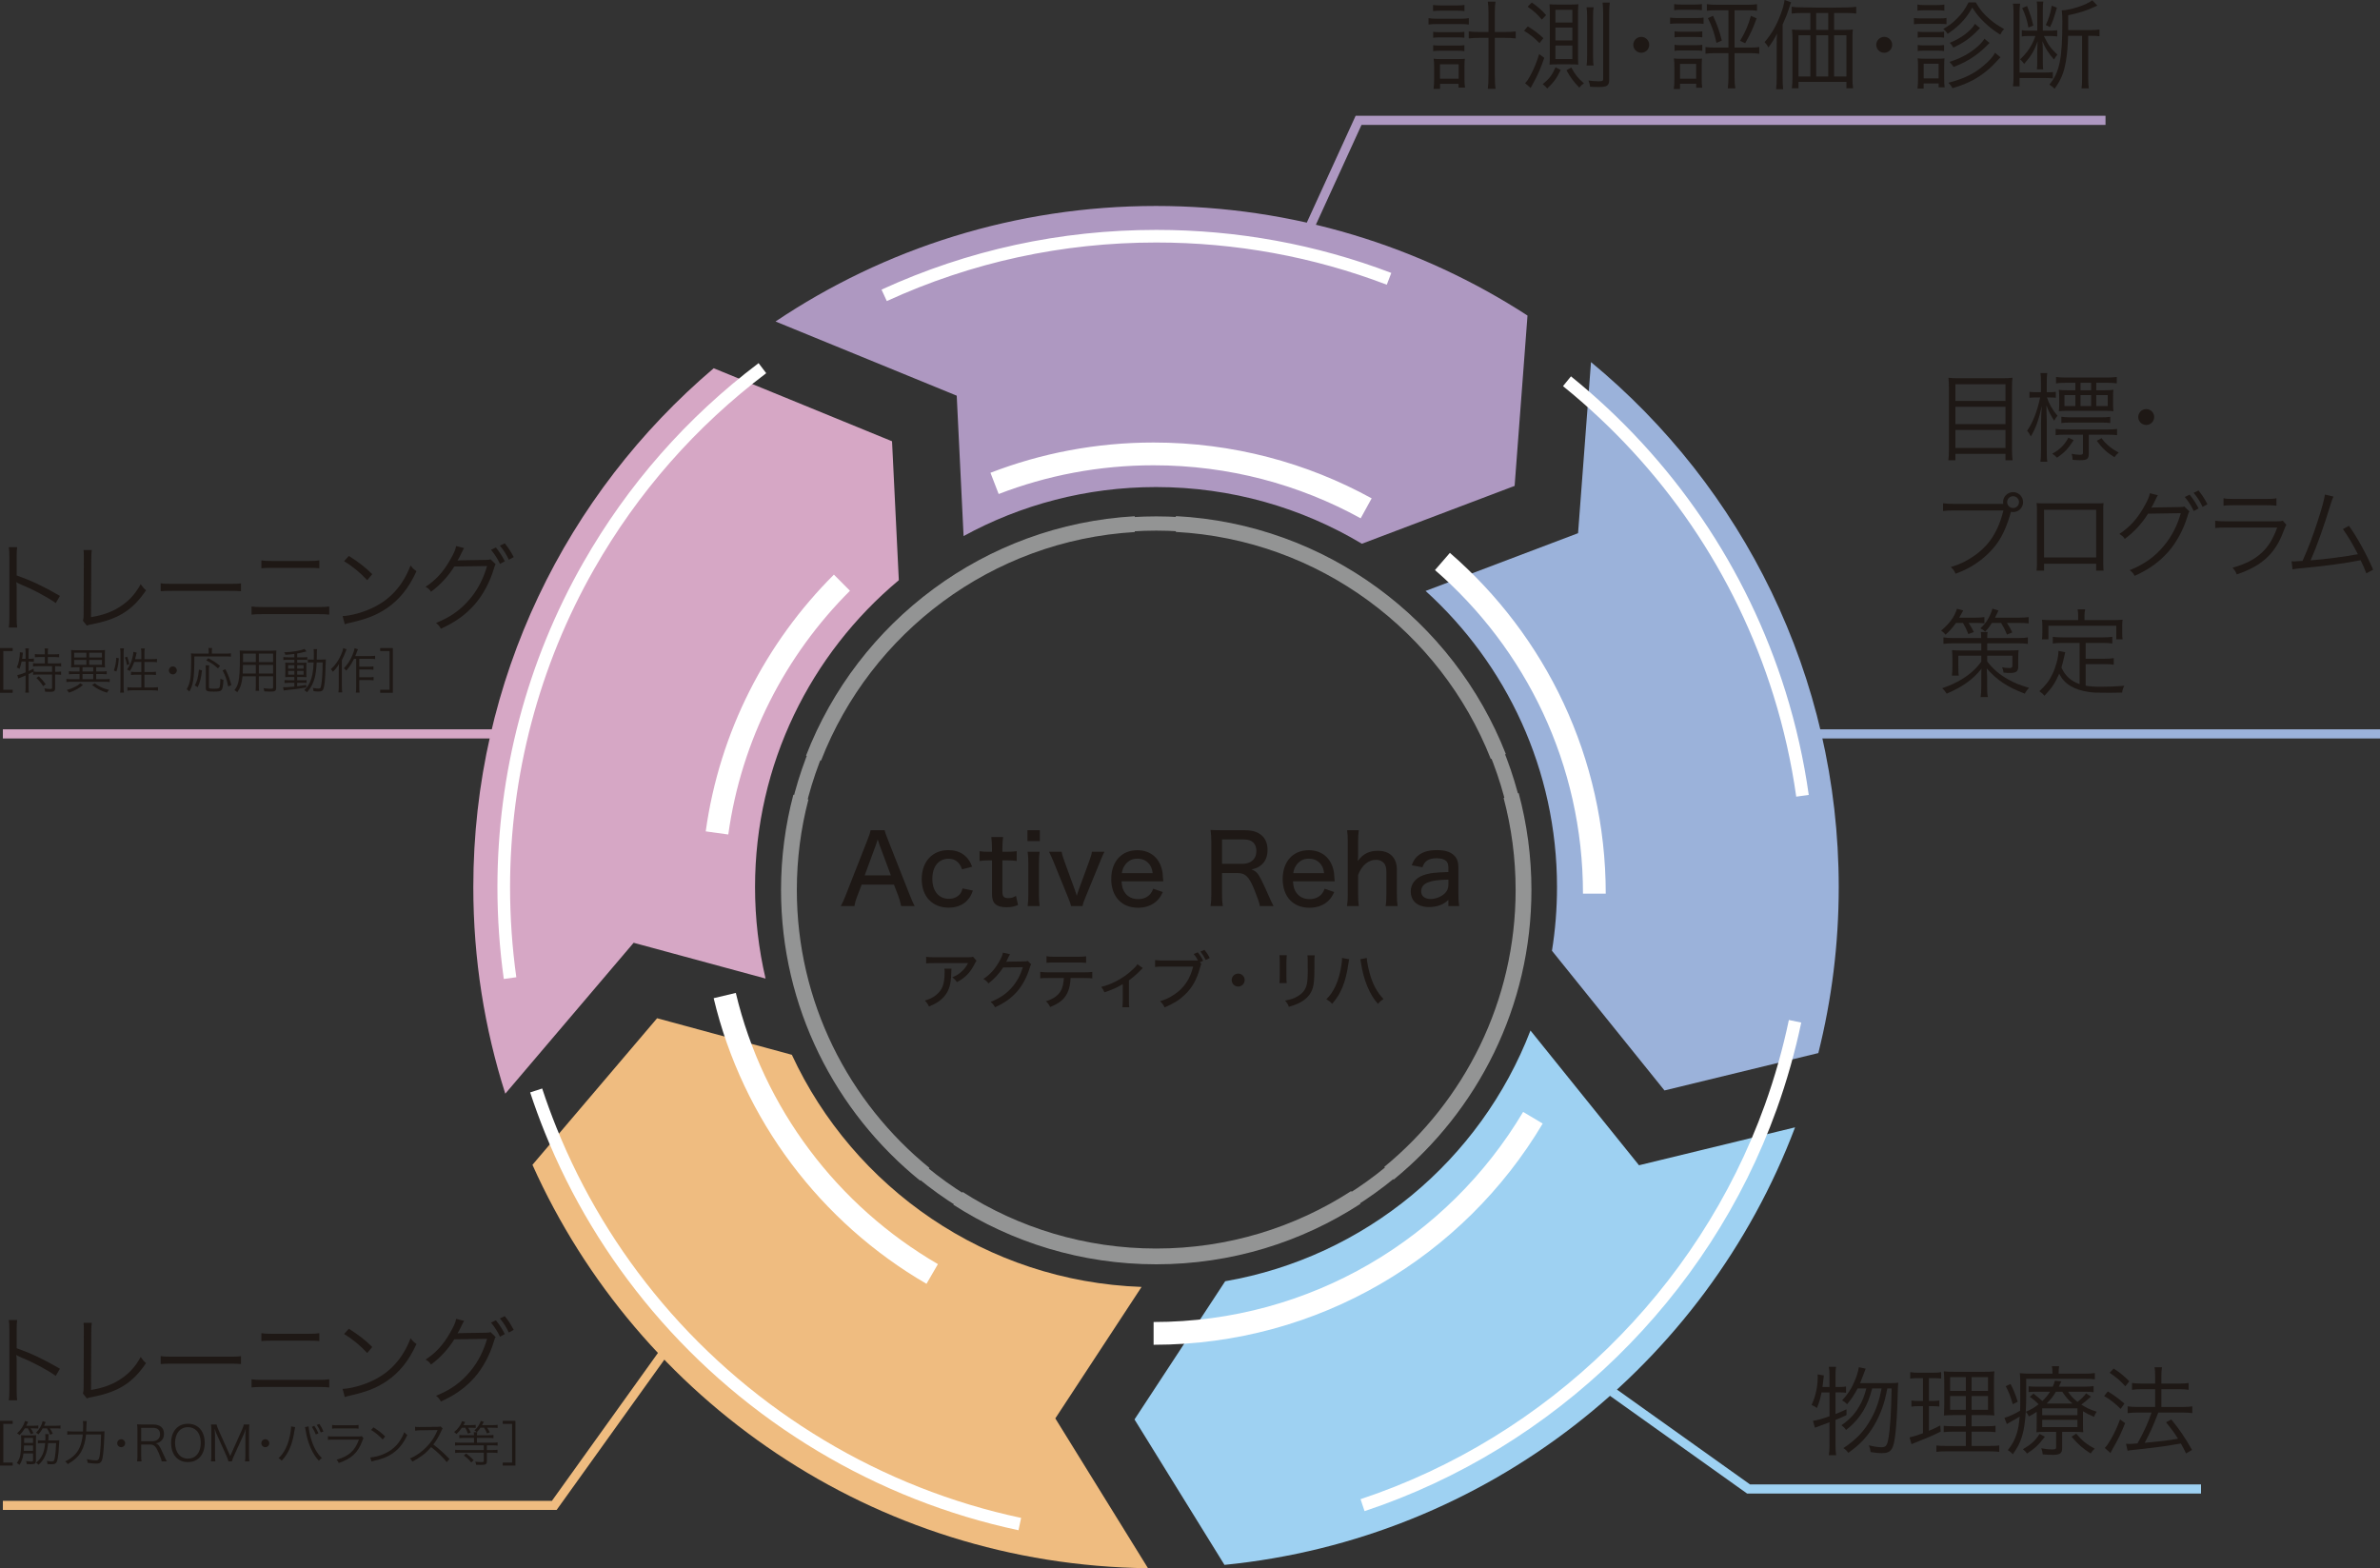 <?xml version="1.0" encoding="UTF-8"?><svg id="_レイヤー_2" xmlns="http://www.w3.org/2000/svg" viewBox="0 0 343 226"><rect x="0" y="0" width="343" height="226" fill="#333333" stroke="none"/><defs><style>.cls-1{fill:#d6a7c5;}.cls-2{fill:#1e1815;}.cls-3{stroke:#fff;stroke-width:3.282px;}.cls-3,.cls-4,.cls-5,.cls-6,.cls-7,.cls-8,.cls-9{fill:none;stroke-miterlimit:10;}.cls-4{stroke:#ae98c1;}.cls-4,.cls-5,.cls-6,.cls-7,.cls-8{stroke-width:1.316px;}.cls-5{stroke:#9ed1f2;}.cls-6{stroke:#efbc80;}.cls-10{fill:#939494;}.cls-11{fill:#fff;}.cls-12{fill:#ae98c1;}.cls-13{fill:#9bb2da;}.cls-14{fill:#efbc80;}.cls-7{stroke:#d6a7c5;}.cls-8{stroke:#9bb2da;}.cls-15{fill:#9ed1f2;}.cls-9{stroke:#939494;stroke-width:2.051px;}</style></defs><g id="_メイン"><path class="cls-2" d="M129.873,130.579c-.098-.475-.252-1.048-.406-1.454l-.631-1.636h-4.652l-.631,1.636c-.238.601-.322.923-.42,1.454h-1.962c.238-.419.448-.881.743-1.636l3.111-7.927c.266-.685.379-1.021.448-1.37h2.018c.07.308.14.517.477,1.37l3.125,7.927c.35.867.532,1.286.729,1.636h-1.948ZM126.776,121.813q-.056-.14-.28-.839-.238.727-.28.839l-1.598,4.334h3.77l-1.612-4.334Z"/><path class="cls-2" d="M138.653,125.28c-.364-1.035-.995-1.524-1.948-1.524-1.429,0-2.34,1.118-2.34,2.894,0,1.762.925,2.88,2.382,2.88.729,0,1.359-.308,1.696-.811.112-.182.182-.336.28-.685l1.485.308c-.211.574-.337.839-.589,1.147-.645.867-1.654,1.314-2.887,1.314-2.368,0-3.896-1.608-3.896-4.11,0-2.516,1.528-4.18,3.84-4.18,1.681,0,2.859.825,3.433,2.39l-1.458.378Z"/><path class="cls-2" d="M144.562,120.624c-.07.475-.098,1.035-.098,1.65v.475h.631c.659,0,.953-.014,1.43-.084v1.412c-.448-.07-.771-.084-1.401-.084h-.659v4.516c0,.699.211.923.869.923.379,0,.673-.084,1.093-.322l.294,1.314c-.589.238-1.051.322-1.696.322-.715,0-1.247-.154-1.57-.447-.35-.308-.49-.755-.49-1.496v-4.809h-.547c-.49,0-.799.028-1.247.084v-1.412c.392.07.687.084,1.261.084h.532v-.475c0-.573-.042-1.16-.098-1.65h1.696Z"/><path class="cls-2" d="M149.856,119.646v1.566h-1.78v-1.566h1.78ZM149.828,122.749c-.07.503-.098.937-.098,1.734v4.362c0,.727.028,1.147.098,1.734h-1.723c.07-.643.098-1.062.098-1.719v-4.39c0-.727-.028-1.188-.098-1.72h1.723Z"/><path class="cls-2" d="M152.993,122.749c.056.322.196.797.392,1.329l1.485,4.068c.084.21.224.657.308.937.098-.308.21-.643.308-.923l1.5-4.083c.238-.657.322-.937.378-1.329h1.808c-.196.378-.322.657-.659,1.496l-2.074,5.061c-.295.727-.35.881-.435,1.272h-1.639c-.084-.349-.168-.573-.448-1.272l-2.06-5.061c-.182-.447-.379-.881-.673-1.496h1.808Z"/><path class="cls-2" d="M161.635,127.014c.056.839.196,1.272.547,1.72.421.545,1.051.839,1.836.839.729,0,1.317-.238,1.752-.727.182-.224.28-.377.421-.769l1.387.476c-.267.587-.463.881-.813,1.23-.701.685-1.64,1.035-2.761,1.035-2.354,0-3.854-1.608-3.854-4.138,0-2.517,1.485-4.153,3.755-4.153,1.976,0,3.35,1.231,3.644,3.272q.028.182.098,1.216h-6.012ZM166.119,125.825c-.084-.685-.28-1.118-.673-1.496-.392-.391-.897-.587-1.555-.587-.799,0-1.443.378-1.864,1.077-.196.322-.266.545-.35,1.007h4.442Z"/><path class="cls-2" d="M181.568,130.579c-.056-.433-.253-.992-.771-2.307-.771-1.901-1.289-2.446-2.382-2.446h-2.298v3.02c0,.783.028,1.216.112,1.734h-1.766c.084-.559.112-.937.112-1.719v-7.536c0-.671-.028-1.104-.112-1.719.519.028.939.042,1.682.042h3.251c1.121,0,1.92.251,2.508.811.505.475.771,1.16.771,2.013,0,.881-.252,1.566-.771,2.069-.406.392-.757.559-1.541.769.616.182.953.545,1.443,1.538.295.587.631,1.314,1.093,2.377.154.364.463,1.006.645,1.356h-1.976ZM179.144,124.483c.715,0,1.359-.322,1.668-.839.168-.279.252-.601.252-1.034,0-.49-.14-.895-.421-1.175-.322-.322-.757-.462-1.429-.462h-3.097v3.509h3.027Z"/><path class="cls-2" d="M186.341,127.014c.056.839.196,1.272.547,1.72.421.545,1.051.839,1.836.839.729,0,1.317-.238,1.752-.727.182-.224.28-.377.421-.769l1.387.476c-.267.587-.463.881-.813,1.23-.701.685-1.64,1.035-2.761,1.035-2.354,0-3.854-1.608-3.854-4.138,0-2.517,1.485-4.153,3.755-4.153,1.976,0,3.35,1.231,3.644,3.272q.028.182.098,1.216h-6.012ZM190.826,125.825c-.084-.685-.28-1.118-.673-1.496-.392-.391-.897-.587-1.555-.587-.799,0-1.443.378-1.864,1.077-.196.322-.266.545-.35,1.007h4.442Z"/><path class="cls-2" d="M194.127,130.579c.085-.573.112-.979.112-1.719v-7.48c0-.783-.028-1.188-.098-1.734h1.682c-.07.531-.098.951-.098,1.734v2.027q0,.21-.042.671c.743-1.021,1.639-1.468,2.901-1.468,1.724,0,2.733,1.006,2.733,2.726v3.523c0,.713.028,1.216.098,1.719h-1.724c.084-.489.112-.992.112-1.719v-3.188c0-.601-.112-1.035-.364-1.3-.252-.293-.658-.462-1.135-.462-1.093,0-2.032.783-2.578,2.181v2.768c0,.643.028,1.146.098,1.719h-1.696Z"/><path class="cls-2" d="M208.738,129.698c-.505.42-.743.573-1.177.741-.49.181-1.037.279-1.597.279-1.654,0-2.649-.853-2.649-2.265,0-1.035.658-1.902,1.766-2.307.883-.321,1.71-.419,3.657-.475v-.601c0-.503-.112-.825-.35-1.021-.294-.237-.743-.363-1.331-.363-1.149,0-1.752.377-2.06,1.3l-1.542-.293c.28-.727.518-1.091.981-1.44.645-.503,1.5-.741,2.634-.741,1.163,0,1.948.237,2.495.769.434.419.616.937.616,1.803v3.831c0,.685.028,1.062.112,1.663h-1.555v-.881ZM208.738,126.762c-1.499.042-2.256.14-2.886.377-.701.266-1.037.699-1.037,1.314,0,.685.518,1.104,1.373,1.104.715,0,1.528-.322,2.046-.825.337-.336.505-.713.505-1.189v-.783Z"/><path class="cls-2" d="M137.126,139.596q-.027.162-.036.683c-.036,1.527-.288,2.399-.901,3.181-.54.692-1.198,1.141-2.306,1.59-.198-.404-.297-.539-.594-.853.73-.225,1.153-.431,1.603-.791.928-.746,1.243-1.572,1.243-3.307,0-.251,0-.324-.036-.503h1.027ZM140.737,138.455c-.099.126-.126.18-.234.386-.631,1.276-1.405,2.084-2.594,2.696-.216-.314-.324-.431-.667-.692.622-.26.955-.467,1.36-.845.397-.359.676-.736.91-1.204h-4.873c-.576,0-.82.009-1.162.045v-.952c.324.045.603.063,1.17.063h4.755c.558,0,.622-.009.829-.072l.504.575Z"/><path class="cls-2" d="M145.562,137.512q-.072.099-.189.342c-.189.413-.252.557-.369.755.072-.009.198-.018.387-.027l2.143-.027c.333,0,.414-.018.576-.072l.505.485c-.09.117-.117.18-.207.494-.405,1.339-1.054,2.543-1.828,3.432-.828.944-1.828,1.662-3.18,2.264-.207-.368-.306-.494-.63-.772,1.369-.557,2.27-1.177,3.116-2.148.667-.764,1.189-1.743,1.531-2.857l-2.846.045c-.603.925-1.288,1.662-2.117,2.3-.234-.314-.342-.413-.729-.647 1-.674,1.657-1.402,2.306-2.552.306-.548.459-.917.505-1.24l1.026.225Z"/><path class="cls-2" d="M154.296,140.944c-.009.342-.063.737-.135,1.123-.189.935-.586,1.636-1.225,2.175-.405.332-.855.584-1.594.881-.18-.378-.279-.512-.603-.827,1.117-.35,1.819-.863,2.197-1.608.216-.413.36-1.087.387-1.743h-2.233c-.622,0-.847.009-1.171.045v-.935c.36.054.639.072,1.189.072h5.115c.558,0,.883-.018,1.198-.063v.926c-.288-.027-.694-.045-1.189-.045h-1.936ZM150.82,137.808c.315.054.585.072,1.188.072h3.324c.621,0,.883-.018,1.198-.072v.952c-.252-.036-.757-.054-1.189-.054h-3.351c-.531,0-.9.018-1.17.045v-.944Z"/><path class="cls-2" d="M164.696,139.506q-.117.09-.297.288c-.477.512-1.135,1.087-1.702,1.492v2.938c0,.458.009.71.054.934h-.999c.045-.288.054-.467.054-.934v-2.399c-.82.494-1.585.836-2.639,1.177-.153-.351-.225-.467-.459-.782.837-.215,1.396-.422,2.143-.809.991-.521,1.783-1.087,2.54-1.833.288-.279.397-.405.531-.62l.775.548Z"/><path class="cls-2" d="M173.133,138.904q-.063.108-.19.566c-.459,1.698-1.153,2.929-2.242,3.935-.811.764-1.603,1.249-2.864,1.77-.198-.404-.306-.548-.648-.889.802-.243,1.324-.485,1.999-.934,1.432-.935,2.324-2.247,2.765-4.053h-4.287c-.603,0-.856.009-1.198.054v-.998c.36.054.613.063,1.216.063h4.971c-.162-.332-.36-.62-.621-.934l.586-.243c.351.423.54.728.774,1.222l-.468.215.207.225ZM173.574,136.892c.333.395.55.719.775,1.177l-.586.27c-.234-.476-.459-.827-.756-1.204l.567-.243Z"/><path class="cls-2" d="M179.38,141.241c0,.512-.423.934-.936.934s-.937-.422-.937-.934.424-.935.937-.935c.522,0,.936.413.936.935Z"/><path class="cls-2" d="M185.44,137.655q-.027.216-.045.962v1.968c0,.503.009.809.045,1.087h-1.054c.036-.36.045-.566.045-1.087v-1.968c0-.467-.009-.692-.045-.962h1.054ZM189.475,137.673c-.036.288-.045.413-.045.988v.97c0,1.42-.072,2.193-.234,2.741-.252.863-.838,1.545-1.747,2.058-.45.251-.891.423-1.702.665-.144-.377-.225-.512-.541-.898.901-.18,1.324-.324,1.792-.611.784-.458,1.198-1.016,1.351-1.806.081-.413.126-1.015.126-1.869l-.009-.332v-.907c0-.674-.009-.755-.045-.998h1.054Z"/><path class="cls-2" d="M194.443,138.24c-.036.116-.036.135-.072.341,0,.009-.009.063-.018.135-.009.027-.018.099-.027.189-.396,2.669-1.062,4.304-2.333,5.751-.36-.35-.477-.44-.847-.647.54-.53.918-1.069,1.297-1.86.405-.836.729-1.986.883-3.1.054-.386.081-.656.081-.863v-.135l1.036.189ZM196.974,138.051c.027.503.18,1.312.396,2.112.432,1.626,1.054,2.794,2.017,3.81-.378.243-.504.35-.81.692-.621-.71-1.09-1.491-1.522-2.516-.405-.952-.721-2.13-.891-3.28-.054-.332-.081-.485-.117-.629l.928-.189Z"/><path class="cls-2" d="M1.267,90.434c.056-.377.085-.713.085-1.468v-8.682c0-.741-.028-1.077-.085-1.426h1.206c-.056.364-.07.657-.07,1.454v2.614c2.158.769,3.784,1.538,6.236,2.95l-.602,1.035c-1.317-.923-3.251-1.957-5.227-2.768-.21-.084-.308-.14-.434-.238l-.028.014c.043.28.056.475.056.825v4.208c0,.783.014,1.091.07,1.482h-1.206Z"/><path class="cls-2" d="M13.229,79.264c-.042.293-.07.657-.07,1.244l-.042,8.431c1.612-.266,2.886-.699,4.008-1.398,1.401-.867,2.34-1.873,3.153-3.355.35.489.434.601.771.881-1.92,2.852-3.98,4.153-7.722,4.879-.547.112-.616.126-.813.21l-.56-.699c.07-.237.098-.391.098-.909l.028-8.011v-.518c0-.28-.014-.447-.042-.755h1.191Z"/><path class="cls-2" d="M23.157,84.059c.406.07.785.084,1.738.084h8.142c1.037,0,1.261-.014,1.696-.07v1.133c-.448-.042-.771-.056-1.71-.056h-8.128c-1.023,0-1.317.014-1.738.056v-1.146Z"/><path class="cls-2" d="M36.254,87.4c.504.07.799.084,1.626.084h7.945c.827,0,1.121-.014,1.626-.084v1.175c-.463-.056-.869-.07-1.612-.07h-7.974c-.743,0-1.135.014-1.612.07v-1.175ZM37.669,80.76c.463.07.771.084,1.5.084h5.353c.729,0,1.037-.014,1.5-.084v1.132c-.421-.042-.799-.056-1.485-.056h-5.381c-.687,0-1.065.014-1.485.056v-1.132Z"/><path class="cls-2" d="M49.377,88.785c1.093-.042,2.775-.475,4.078-1.077,2.705-1.202,4.582-3.257,5.718-6.221.322.434.462.559.854.825-1.121,2.433-2.424,4.068-4.274,5.34-1.443.979-2.887,1.552-5.227,2.083-.378.084-.49.112-.841.224l-.308-1.175ZM50.274,80.117c1.499.951,2.368,1.636,3.377,2.628l-.729.867c-1.009-1.091-2.116-1.999-3.335-2.74l.687-.755Z"/><path class="cls-2" d="M66.887,78.984q-.126.182-.308.573c-.364.755-.49.993-.645,1.231.14-.028.253-.042.505-.042l3.531-.056c.49-.014.532-.014.715-.098l.757.727c-.126.168-.126.182-.28.685-.561,1.873-1.57,3.761-2.747,5.103-1.289,1.468-2.831,2.586-4.877,3.495-.224-.405-.337-.532-.701-.825,2.116-.853,3.602-1.915,4.947-3.537,1.079-1.286,1.92-2.922,2.41-4.67l-4.722.07c-.855,1.384-1.976,2.614-3.35,3.635-.238-.35-.378-.462-.785-.713,1.485-.979,2.55-2.139,3.517-3.845.532-.909.813-1.552.883-2.027l1.149.293ZM71.469,78.9c.574.727.841,1.146,1.289,1.985l-.7.377c-.351-.741-.701-1.3-1.29-2.027l.701-.336ZM72.744,78.299c.575.727.841,1.132,1.29,1.985l-.701.378c-.35-.741-.7-1.314-1.289-2.027l.7-.335Z"/><path class="cls-2" d="M0,93.392h1.829v.433H.477v5.579h1.352v.433H0v-6.445Z"/><path class="cls-2" d="M3.114,95.335c-.077.413-.147.643-.308,1.056-.168-.105-.238-.14-.385-.195.175-.392.259-.678.343-1.133.063-.314.098-.65.098-.881,0-.056,0-.105-.007-.189l.448.07c-.014.084-.014.105-.028.224-.014.174-.042.37-.084.657h.498v-.923c0-.231-.014-.391-.049-.58h.526c-.035.182-.049.343-.049.58v.923h.154c.266,0,.442-.014.61-.042v.468c-.182-.021-.364-.035-.595-.035h-.168v1.377c.287-.133.406-.189.736-.364l.007.42-.028.014c.168.028.364.035.644.035h2.032v-.811h-2.032c-.315,0-.518.014-.715.042v-.476c.19.028.392.042.715.042h.988v-.929h-.771c-.259,0-.484.014-.666.035v-.461c.175.028.379.042.666.042h.771v-.287c0-.21-.014-.391-.042-.566h.511c-.028.182-.042.335-.042.566v.287h.967c.287,0,.49-.014.666-.042v.461c-.189-.021-.406-.035-.666-.035h-.967v.929h1.205c.315,0,.518-.014.715-.042v.476c-.189-.028-.421-.042-.694-.042h-.175v.811h.182c.308,0,.498-.014.68-.042v.476c-.203-.028-.406-.042-.68-.042h-.182v1.985c0,.391-.168.51-.728.51-.196,0-.448-.014-.715-.028-.014-.203-.042-.308-.105-.475.316.056.61.091.806.091.259,0,.308-.028.308-.189v-1.894h-2.06c-.28,0-.469.014-.679.042v-.434c-.28.154-.316.175-.652.336v1.929c0,.258.014.496.049.734h-.526c.035-.189.049-.441.049-.734v-1.734q-.07.028-.259.105c-.175.07-.329.133-.442.182q-.042.014-.175.07c-.07.028-.098.042-.169.077l-.154-.489c.287-.049.631-.161,1.198-.392v-1.566h-.575ZM5.588,97.467c.413.392.665.678,1.002,1.139l-.371.273c-.301-.468-.574-.797-.974-1.175l.343-.238Z"/><path class="cls-2" d="M10.874,96.153c-.238,0-.456.014-.631.035.021-.251.028-.385.028-.65v-1.216c0-.287-.007-.468-.028-.65.189.028.378.035.652.035h3.58c.28,0,.469-.007.659-.035-.021.174-.028.349-.028.65v1.216c0,.287.007.455.028.65-.182-.021-.4-.035-.631-.035h-.638v.615h.834c.287,0,.49-.014.68-.042v.447c-.203-.021-.421-.035-.68-.035h-.834v.741h1.227c.329,0,.525-.014.715-.042v.454c-.203-.028-.406-.042-.715-.042h-4.807c-.301,0-.526.014-.715.042v-.454c.196.028.385.042.715.042h1.177v-.741h-.848c-.259,0-.477.014-.68.035v-.447c.19.028.4.042.68.042h.848v-.615h-.588ZM11.96,98.705c-.337.287-.498.405-.834.594-.379.217-.637.329-1.184.524-.119-.182-.161-.231-.322-.385.547-.154.792-.251,1.226-.475.322-.161.448-.251.722-.489l.392.231ZM10.685,94.755h1.766v-.692h-1.766v.692ZM10.685,95.811h1.766v-.706h-1.766v.706ZM11.89,96.768h1.549v-.615h-1.549v.615ZM11.89,97.88h1.549v-.741h-1.549v.741ZM12.857,94.755h1.836v-.692h-1.836v.692ZM12.857,95.811h1.836v-.706h-1.836v.706ZM13.649,98.467c.308.245.448.329.764.49.463.231.729.321,1.303.468-.168.174-.203.224-.301.405-.96-.321-1.443-.566-2.151-1.111l.385-.252Z"/><path class="cls-2" d="M16.413,96.628c.217-.636.308-1.125.343-1.831l.371.063c-.056.755-.147,1.272-.35,1.915l-.364-.147ZM17.316,99.816c.035-.238.049-.524.049-.804v-4.872c0-.259-.014-.468-.049-.706h.547c-.035.231-.049.433-.049.706v4.9c0,.3.014.545.049.776h-.547ZM18.29,95.838c-.063-.447-.126-.685-.295-1.077l.322-.126c.126.287.238.664.322,1.07l-.35.133ZM19.341,95.391c-.196.559-.322.825-.631,1.307q-.14-.091-.392-.216c.421-.587.673-1.181.834-1.992.042-.224.056-.357.063-.545l.484.098c-.021.049-.028.07-.112.462-.035.174-.07.3-.119.489h.904v-.839c0-.251-.014-.482-.049-.706h.539c-.035.21-.049.447-.049.706v.839h1.086c.357,0,.56-.014.722-.042v.482c-.238-.028-.49-.042-.715-.042h-1.093v1.454h.953c.316,0,.519-.014.708-.042v.475c-.203-.028-.406-.042-.715-.042h-.946v1.838h1.191c.329,0,.553-.014.764-.042v.497c-.231-.035-.476-.049-.764-.049h-2.88c-.287,0-.532.014-.764.049v-.497c.203.028.442.042.764.042h1.247v-1.838h-.771c-.287,0-.526.014-.715.042v-.475c.182.028.385.042.679.042h.806v-1.454h-1.03Z"/><path class="cls-2" d="M25.483,96.614c0,.315-.259.574-.574.574-.316,0-.574-.259-.574-.574,0-.314.259-.573.574-.573.315,0,.574.259.574.573Z"/><path class="cls-2" d="M30.077,93.825c0-.161-.014-.293-.042-.44h.539c-.035.126-.042.237-.042.447v.363h1.99c.371,0,.574-.014.757-.042v.482c-.203-.028-.406-.035-.757-.035h-4.513c0,1.937-.042,2.726-.168,3.467-.105.629-.266,1.104-.547,1.587-.14-.147-.238-.224-.392-.322.526-.895.652-1.706.652-4.229,0-.482-.007-.727-.035-.944.217.028.427.035.708.035h1.85v-.37ZM28.073,98.782c.343-.615.498-1.216.596-2.286l.441.118c-.133,1.133-.259,1.622-.616,2.419l-.421-.251ZM30.154,95.888c-.028.154-.043.328-.043.636v2.503c0,.112.021.147.112.182.077.028.28.042.568.042.602,0,.778-.042.848-.189.064-.133.119-.65.119-1.084v-.174c.203.105.295.14.448.174-.049.874-.133,1.308-.287,1.475-.147.168-.42.217-1.1.217-.988,0-1.156-.07-1.156-.482v-2.67c0-.308-.014-.468-.042-.629h.533ZM31.408,96.321c-.568-.524-.932-.776-1.689-1.154l.295-.308c.728.378,1.044.587,1.702,1.104l-.308.357ZM32.887,98.928c-.203-1-.372-1.475-.806-2.314l.406-.174c.434.881.616,1.37.855,2.293l-.455.195Z"/><path class="cls-2" d="M37.304,98.788c0,.371.007.594.035.762h-.504c.028-.182.035-.391.035-.762v-1.321h-1.92c-.105,1.056-.287,1.629-.757,2.293-.154-.147-.224-.196-.406-.301.301-.391.455-.706.568-1.181.154-.643.217-1.664.217-3.39,0-.706,0-.839-.028-1.139.21.021.421.028.771.028h3.77c.35,0,.539-.007.743-.028-.021.189-.028.371-.028.685v4.691c0,.44-.161.545-.841.545-.224,0-.574-.014-.869-.035-.014-.161-.042-.28-.105-.454.406.049.75.077,1.002.077.308,0,.371-.035.371-.21v-1.58h-2.053v1.321ZM35.013,95.817c-.007.196-.007.364-.007.462-.007.433-.007.462-.028.783h1.892v-1.244h-1.857ZM36.87,94.196h-1.843v.832l-.007.392h1.849v-1.224ZM39.357,95.419v-1.224h-2.053v1.224h2.053ZM37.304,97.062h2.053v-1.244h-2.053v1.244Z"/><path class="cls-2" d="M42.423,94.238c-.505.07-.764.091-1.296.133-.028-.126-.056-.189-.175-.37,1.128-.021,2.445-.245,2.922-.482l.308.357q-.098.021-.35.084c-.266.077-.596.147-1.002.216v.553h.841c.308,0,.484-.007.616-.035v.419c-.126-.021-.224-.028-.56-.028h-.897v.433h.728c.274,0,.448-.007.617-.021-.021.133-.028.252-.028.616v.811c0,.349.007.517.028.664-.169-.014-.351-.021-.645-.021h-.7v.468h.707c.364,0,.484-.007.638-.028v.419c-.148-.021-.246-.028-.575-.028h-.77v.503c.448-.056.686-.091,1.303-.196v.37c-.981.168-1.681.259-2.872.378-.182.021-.238.028-.372.056l-.091-.482c.112.007.231.014.294.014.217,0,.617-.028,1.332-.098v-.545h-.778c-.217,0-.448.014-.637.035v-.434c.168.028.343.035.645.035h.771v-.468h-.666c-.294,0-.484.007-.652.021.014-.154.021-.308.021-.657v-.818c0-.35,0-.42-.021-.616.182.014.371.021.666.021h.652v-.433h-.953c-.295,0-.448.007-.631.035v-.433c.189.028.357.042.637.042h.946v-.489ZM41.526,95.853v.51h.897v-.51h-.897ZM41.526,96.684v.545h.897v-.545h-.897ZM42.829,96.363h.925v-.51h-.925v.51ZM42.829,97.23h.925v-.545h-.925v.545ZM46.339,95.056c.28,0,.434-.007.623-.028-.014.154-.021.294-.035.734-.049,2.111-.14,3.097-.33,3.551-.098.251-.287.343-.673.343-.189,0-.441-.021-.743-.056-.007-.154-.028-.308-.077-.468.358.07.561.098.757.098.259,0,.337-.049.385-.259.154-.601.253-1.936.253-3.509h-.862c-.049,1.014-.133,1.671-.287,2.244-.217.811-.511,1.356-1.1,2.055-.084-.098-.245-.217-.399-.301.399-.405.595-.671.813-1.132.322-.685.476-1.51.539-2.866h-.182c-.287,0-.455.007-.652.035v-.475c.182.028.322.035.624.035h.231c.007-.238.007-.441.007-.699,0-.496-.007-.615-.042-.804h.519c-.035.133-.042.28-.042.531-.007.496-.007.734-.014.972h.687Z"/><path class="cls-2" d="M49.951,93.566c-.084.189-.105.252-.161.392-.161.433-.252.636-.518,1.16v3.824c0,.314.014.608.049.839h-.546c.035-.272.049-.517.049-.853v-2.321c0-.301.007-.489.028-.902-.245.412-.462.692-.869,1.104q-.126-.203-.295-.37c.617-.559,1.107-1.252,1.479-2.097.161-.364.252-.664.294-.937l.49.16ZM51.023,94.944c-.329.664-.652,1.16-1.114,1.706q-.14-.189-.35-.335c.547-.58.925-1.16,1.24-1.916.168-.412.273-.755.294-.992l.49.16c-.056.126-.077.175-.14.357-.098.287-.133.378-.238.622h2.221c.28,0,.434-.007.637-.042v.475c-.175-.028-.343-.035-.637-.035h-1.647v1.133h1.422c.259,0,.42-.014.616-.042v.482c-.217-.028-.378-.042-.616-.042h-1.422v1.132h1.443c.252,0,.421-.014.616-.042v.482c-.189-.028-.371-.042-.616-.042h-1.443v1.069c0,.343.014.559.049.734h-.539c.028-.168.042-.363.042-.734v-4.131h-.308Z"/><path class="cls-2" d="M54.789,99.837v-.433h1.352v-5.579h-1.352v-.433h1.829v6.445h-1.829Z"/><path class="cls-2" d="M205.872,2.615c.379.056.715.084,1.219.084h3.377c.547,0,.897-.028,1.219-.084v.923c-.336-.056-.715-.07-1.219-.07h-3.391c-.463,0-.813.014-1.205.07v-.923ZM206.53.713c.337.056.631.07,1.135.07h2.284c.49,0,.771-.014,1.107-.07v.881c-.364-.042-.631-.056-1.107-.056h-2.284c-.476,0-.827.014-1.135.056v-.881ZM206.544,4.586c.294.042.518.056,1.009.056h2.495c.476,0,.687-.014.995-.056v.853c-.364-.042-.547-.056-.995-.056h-2.495c-.462,0-.686.014-1.009.056v-.853ZM206.544,6.515c.28.042.505.056,1.009.056h2.495c.476,0,.687-.014.995-.056v.852c-.337-.042-.519-.056-.995-.056h-2.495c-.476,0-.686.014-1.009.056v-.852ZM207.539,12.807h-.939c.056-.405.084-.811.084-1.342v-1.86c0-.461-.014-.783-.07-1.146.308.042.533.056.981.056h2.564c.406,0,.673-.014.953-.042-.042.322-.056.587-.056,1.118v1.846c0,.475.028.839.084,1.188h-.939v-.545h-2.662v.727ZM207.525,11.339h2.691v-2.069h-2.691v2.069ZM214.518,1.79c0-.657-.028-1.048-.098-1.552h1.107c-.07.433-.098.951-.098,1.552v2.824h1.331c.757,0,1.219-.028,1.682-.084v1.006c-.519-.056-.981-.084-1.682-.084h-1.331v5.341c0,.895.028,1.468.112,1.999h-1.121c.07-.559.098-1.006.098-1.999v-5.341h-1.233c-.617,0-1.135.028-1.612.084v-1.006c.434.056.911.084,1.612.084h1.233V1.79Z"/><path class="cls-2" d="M220.186,3.803c.925.573,1.485.993,2.242,1.692l-.56.727c-.771-.797-1.332-1.244-2.228-1.79l.547-.629ZM222.554,8.333c-.504,1.496-.981,2.6-1.639,3.747-.182.322-.238.433-.322.601l-.799-.699c.252-.251.434-.503.7-.992.561-1.021.897-1.832,1.331-3.202l.729.545ZM220.76.364c.911.643,1.429,1.091,2.06,1.817l-.616.643c-.616-.755-1.163-1.244-2.046-1.859l.602-.601ZM224.922,10.08c-.546,1.16-.995,1.775-1.933,2.67-.253-.293-.393-.419-.659-.615.967-.797,1.359-1.314,1.85-2.433l.743.378ZM224.474,9.269c-.49,0-.869.014-1.163.042.042-.391.042-.629.042-1.454V1.873c0-.489-.014-.923-.042-1.258.295.028.589.042,1.121.042h1.906c.448,0,.729-.014,1.135-.042-.042.392-.056.769-.056,1.398v5.942c0,.587.014,1.035.042,1.356-.434-.028-.799-.042-1.247-.042h-1.738ZM224.165,3.244h2.439v-1.831h-2.439v1.831ZM224.165,5.83h2.439v-1.86h-2.439v1.86ZM224.165,8.514h2.439v-1.957h-2.439v1.957ZM226.45,9.731c.547,1.021.967,1.538,1.822,2.279-.253.168-.392.293-.673.615-.827-.867-1.261-1.454-1.85-2.503l.7-.391ZM228.65,9.437c.056-.364.084-.783.084-1.44V2.475c0-.643-.028-1.035-.084-1.426h1.023c-.07.391-.085.755-.085,1.44v5.508c0,.713.014,1.077.07,1.44h-1.009ZM231.915,11.479c0,.853-.295,1.062-1.5,1.062-.266,0-.925-.014-1.247-.042-.07-.405-.112-.587-.238-.895.532.07,1.009.112,1.401.112.631,0,.715-.042.715-.364V2.027c0-.699-.028-1.147-.084-1.65h1.037c-.056.405-.084.853-.084,1.65v9.451Z"/><path class="cls-2" d="M237.683,6.459c0,.629-.518,1.146-1.149,1.146s-1.149-.517-1.149-1.146.519-1.147,1.149-1.147,1.149.518,1.149,1.147Z"/><path class="cls-2" d="M240.69,2.531c.322.056.589.07,1.121.07h2.579c.574,0,.799-.014,1.121-.07v.908c-.28-.042-.532-.056-1.023-.056h-2.677c-.476,0-.757.014-1.121.056v-.908ZM241.222,12.821c.056-.392.085-.797.085-1.356v-1.887c0-.475-.014-.797-.07-1.16.364.042.715.056,1.121.056h1.906c.602,0,.77,0,1.023-.042-.028.293-.042.587-.042,1.09v1.902c0,.475.014.811.07,1.216h-.869v-.574h-2.327v.755h-.897ZM241.279.587c.322.056.574.07,1.065.07h1.864c.49,0,.757-.014,1.065-.07v.881c-.35-.042-.616-.056-1.065-.056h-1.864c-.434,0-.757.014-1.065.056v-.881ZM241.335,4.516c.294.042.518.056,1.009.056h1.99c.505,0,.7-.014.995-.056v.867c-.364-.042-.547-.056-.995-.056h-1.99c-.462,0-.686.014-1.009.056v-.867ZM241.335,6.459c.294.042.518.056,1.009.056h1.99c.49,0,.715-.014.995-.056v.867c-.337-.042-.547-.056-.995-.056h-1.99c-.462,0-.715.014-1.009.056v-.867ZM242.119,11.339h2.327v-2.125h-2.327v2.125ZM247.263,1.482c-.532,0-.883.014-1.275.07v-.95c.392.056.729.084,1.289.084h4.667c.533,0,.911-.028,1.275-.084v.95c-.392-.056-.729-.07-1.261-.07h-1.976v5.369h2.312c.588,0,.883-.014,1.247-.07v.964c-.393-.056-.757-.084-1.261-.084h-2.298v3.523c0,.671.028,1.091.112,1.552h-1.093c.07-.489.098-.937.098-1.552v-3.523h-2.046c-.518,0-.869.028-1.261.084v-.964c.364.056.658.07,1.261.07h2.046V1.482h-1.836ZM246.884,2.279c.645,1.412.911,2.181,1.261,3.565l-.771.336c-.336-1.524-.644-2.377-1.233-3.565l.743-.336ZM253.162,2.642c-.574,1.566-.869,2.195-1.654,3.593l-.729-.349c.799-1.37,1.177-2.251,1.556-3.607l.827.364Z"/><path class="cls-2" d="M256.055,6.515c0-.699,0-1.049.042-1.678-.336.699-.658,1.216-1.233,1.999-.182-.321-.309-.503-.561-.769.995-1.119,1.724-2.391,2.355-4.097.322-.881.42-1.272.532-1.971l.939.336c-.098.251-.14.349-.266.755-.28.895-.49,1.412-.953,2.446v7.689c0,.699.014,1.189.07,1.636h-1.009c.056-.503.084-.951.084-1.678v-4.669ZM265.795,4.306c.602,0,.939-.014,1.233-.056-.042.294-.056.629-.056,1.216v5.732c0,.601.014.993.084,1.524h-.953v-.923h-6.909v.923h-.953c.056-.447.084-.909.084-1.482v-5.718c0-.489-.028-.909-.07-1.272.35.042.673.056,1.247.056h1.401V1.873h-1.233c-.602,0-1.023.028-1.457.084v-.979c.364.056.673.07,1.457.084,1.345.028,2.733.042,4.19.042,1.962,0,3.111-.042,3.657-.126v.979c-.406-.056-.855-.084-1.457-.084h-1.738v2.433h1.471ZM259.194,5.089v5.928h1.71v-5.928h-1.71ZM263.482,1.873h-1.738v2.433h1.738V1.873ZM261.745,11.017h1.738v-5.928h-1.738v5.928ZM264.323,11.017h1.78v-5.928h-1.78v5.928Z"/><path class="cls-2" d="M272.698,6.459c0,.629-.518,1.146-1.149,1.146s-1.149-.517-1.149-1.146.519-1.147,1.149-1.147,1.149.518,1.149,1.147Z"/><path class="cls-2" d="M275.831,2.586c.322.056.588.07,1.121.07h2.453c.589,0,.785-.014,1.121-.07v.895c-.295-.028-.574-.042-1.023-.042h-2.551c-.504,0-.785.014-1.121.056v-.909ZM276.335.657c.308.056.519.07,1.009.07h1.864c.477,0,.701-.014,1.009-.07v.881c-.295-.042-.589-.056-1.009-.056h-1.864c-.421,0-.687.014-1.009.056v-.881ZM276.35,12.765c.042-.405.07-.867.07-1.356v-1.859c0-.503-.014-.797-.056-1.147.35.042.616.056,1.149.056h1.668c.518,0,.785-.014,1.051-.042-.028.251-.042.559-.042,1.104v1.887c0,.489.014.825.07,1.175h-.869v-.559h-2.158v.741h-.883ZM276.377,4.558c.266.042.463.056.953.056h1.906c.476,0,.7-.014.939-.056v.867c-.308-.042-.505-.056-.939-.056h-1.906c-.448,0-.673.014-.953.056v-.867ZM276.377,6.487c.322.042.49.056.953.056h1.906c.462,0,.658-.014.939-.056v.867c-.295-.042-.49-.056-.939-.056h-1.906c-.448,0-.658.014-.953.056v-.867ZM277.232,11.297h2.158v-2.111h-2.158v2.111ZM284.744.349c.616,1.049,1.093,1.622,1.976,2.391.644.559,1.163.923,2.102,1.44-.224.237-.379.461-.547.811-.981-.616-1.528-1.049-2.228-1.706-.785-.755-1.191-1.231-1.808-2.195-.574,1.035-1.009,1.608-1.794,2.39-.547.518-.981.867-1.752,1.398-.21-.322-.294-.42-.631-.713.827-.462,1.331-.839,1.962-1.482.743-.741,1.121-1.272,1.682-2.335h1.037ZM288.303,8.249q-.196.195-1.023,1.09c-.673.713-1.85,1.622-2.817,2.139-.953.517-1.738.825-3.069,1.23-.154-.28-.308-.489-.588-.783,2.186-.574,3.601-1.245,4.961-2.377.883-.727,1.471-1.384,1.752-1.944l.785.643ZM286.733,6.194c-.042.028-.056.056-.084.07-.07.07-.084.084-.196.196-.533.559-1.317,1.23-1.892,1.621-.967.672-1.654,1.035-3.013,1.566-.196-.294-.266-.378-.589-.727,1.738-.559,3.055-1.3,4.176-2.335.434-.405.645-.657.855-1.007l.743.616ZM285.36,4.054c-.14.126-.168.14-.392.378-1.065,1.091-1.92,1.692-3.447,2.433-.182-.308-.308-.476-.519-.699,1.598-.629,3.069-1.734,3.629-2.726l.729.615Z"/><path class="cls-2" d="M291.14.531c-.056.391-.084.699-.084,1.175v8.752h3.434c.644,0,.995-.014,1.359-.07v.923c-.364-.056-.7-.07-1.359-.07h-3.434v1.202h-.953c.056-.42.084-.811.084-1.37V1.831c0-.517-.028-.881-.084-1.3h1.037ZM295.554,4.418c.406,0,.715-.028.925-.07v.909c-.21-.042-.574-.07-.967-.07h-.953c.631,1.286.939,1.734,1.948,2.698-.224.251-.364.447-.49.699-.869-1.021-1.233-1.594-1.668-2.642.042.518.056,1.077.056,1.468v1.44c0,.657.014.853.056,1.147h-.911c.042-.322.056-.531.056-1.147v-1.398c0-.42.028-1.035.056-1.524-.49,1.398-.911,2.111-1.948,3.285-.154-.238-.337-.433-.575-.657.827-.811,1.275-1.37,1.724-2.237.182-.349.252-.503.476-1.133h-1.065c-.336,0-.631.028-.897.07v-.909c.28.056.532.07.939.07h1.289V1.51c0-.615-.014-.979-.07-1.286h.939c-.056.308-.07.643-.07,1.3v2.894h1.149ZM292.135.867c.49,1.258.645,1.734.897,2.81l-.7.293c-.21-1.132-.421-1.775-.897-2.81l.7-.293ZM296.437,1.104c-.462,1.608-.574,1.929-.995,2.811l-.602-.308c.448-.979.631-1.565.855-2.782l.743.279ZM301.314,4.334c.504,0,.897-.028,1.261-.084v.979c-.364-.056-.63-.07-1.205-.07h-.42v6.151c0,.685.028,1.077.084,1.426h-1.051c.056-.363.084-.755.084-1.44v-6.138h-2.018c-.042,1.538-.14,2.642-.322,3.705-.295,1.664-.687,2.615-1.626,3.929-.211-.224-.406-.391-.757-.601,1.471-1.734,1.878-3.719,1.878-9.116,0-.685-.028-1.16-.084-1.579,1.331-.056,3.503-.769,4.4-1.454l.728.769q-.056.028-.238.098c-.014,0-.127.056-.28.126-1.065.503-2.144.839-3.686,1.16v2.139h3.251Z"/><path class="cls-2" d="M288.579,54.507c.658,0,1.051-.014,1.457-.07-.056.405-.07.769-.07,1.287v9.129c0,.657.028,1.062.084,1.482h-1.023v-.923h-7.217v.923h-1.023c.056-.405.085-.811.085-1.426v-9.088c0-.587-.014-.964-.07-1.384.448.056.855.07,1.5.07h6.278ZM289.027,57.779v-2.405h-7.217v2.405h7.217ZM281.81,61.12h7.217v-2.503h-7.217v2.503ZM281.81,64.559h7.217v-2.6h-7.217v2.6Z"/><path class="cls-2" d="M294.135,55.206c0-.783-.014-1.133-.07-1.44h.981c-.056.364-.07.741-.07,1.426v1.329h.392c.421,0,.645-.014.911-.056v.853c-.294-.028-.561-.042-.897-.042h-.379c.28.881.799,1.804,1.514,2.642-.224.266-.308.405-.477.713-.546-.867-.771-1.328-1.121-2.237.042,1.342.056,1.706.056,2.251v4.278c0,.755.014,1.244.084,1.622h-.995c.056-.405.085-.881.085-1.622v-3.915c0-.587.042-1.482.112-2.516-.434,2.013-.897,3.272-1.584,4.404-.182-.377-.322-.587-.532-.811.827-1.202,1.471-2.852,1.878-4.809h-.574c-.421,0-.729.014-.967.056v-.867c.224.042.504.056.967.056h.687v-1.314ZM298.843,63.426c-.757,1.216-1.332,1.818-2.397,2.531-.224-.252-.35-.349-.686-.573.644-.35.925-.559,1.359-.979.421-.42.617-.699.981-1.329l.743.349ZM301.029,65.398c0,.741-.252.923-1.247.923-.252,0-.616-.014-1.079-.056-.014-.308-.056-.545-.14-.867.519.098.827.14,1.149.14.393,0,.477-.056.477-.293v-2.6h-2.565c-.616,0-1.023.014-1.373.07v-.908c.392.056.757.084,1.359.084h6.152c.547,0,.939-.014,1.345-.07v.895c-.35-.056-.715-.07-1.317-.07h-2.76v2.754ZM302.108,56.24h1.191c.505,0,.883-.014,1.29-.07-.056.279-.056.503-.056.992v.993c0,.503,0,.769.056,1.104-.406-.042-.715-.056-1.303-.056h-5.269c-.574,0-.911.014-1.303.056.042-.349.056-.601.056-1.048v-1.035c0-.42-.028-.727-.056-1.006.308.056.673.07,1.261.07h1.121v-1.077h-1.331c-.603,0-1.093.028-1.458.084v-.923c.379.056.841.084,1.443.084h5.844c.574,0,1.079-.028,1.471-.084v.923c-.35-.056-.841-.084-1.429-.084h-1.528v1.077ZM297.078,60.057c.379.056.771.084,1.345.084h4.344c.547,0,.925-.014,1.359-.07v.895c-.364-.056-.7-.07-1.303-.07h-4.414c-.616,0-.981.014-1.331.07v-.908ZM297.526,56.939v1.58h1.57v-1.58h-1.57ZM299.838,55.164v1.077h1.528v-1.077h-1.528ZM299.838,58.519h1.528v-1.58h-1.528v1.58ZM302.108,58.519h1.654v-1.58h-1.654v1.58ZM302.865,63.147c.337.461.505.643.869.964.532.475.883.713,1.612,1.104-.238.196-.406.392-.616.671-1.093-.671-1.738-1.258-2.551-2.363l.687-.377Z"/><path class="cls-2" d="M310.455,60.099c0,.629-.518,1.146-1.149,1.146s-1.149-.517-1.149-1.146.519-1.147,1.149-1.147,1.149.518,1.149,1.147Z"/><path class="cls-2" d="M288.705,72.614c-.014-.112-.028-.181-.028-.266,0-.783.645-1.426,1.443-1.426s1.443.643,1.443,1.44-.645,1.44-1.443,1.44c-.098,0-.182-.014-.308-.042-.49,1.817-1.149,3.341-1.948,4.474-.827,1.188-2.074,2.349-3.447,3.201-.799.503-1.429.811-2.578,1.244-.211-.447-.322-.601-.687-.964,1.261-.378,2.088-.769,3.167-1.482,2.298-1.538,3.629-3.537,4.414-6.669h-7.133c-.715,0-1.107.014-1.57.084v-1.118c.532.07.813.084,1.584.084h7.09ZM289.266,72.363c0,.462.392.853.855.853.476,0,.855-.378.855-.853s-.379-.853-.855-.853-.855.378-.855.853Z"/><path class="cls-2" d="M294.584,81.241v.992h-1.079c.042-.308.056-.587.056-1.048v-7.591c0-.574-.014-.755-.056-1.091.28.028.546.042,1.093.042h7.469c.602,0,.77,0,1.093-.042-.042.335-.042.517-.042,1.091v7.563c0,.42.014.783.042,1.077h-1.065v-.992h-7.511ZM302.095,73.467h-7.511v6.865h7.511v-6.865Z"/><path class="cls-2" d="M310.986,71.37q-.126.182-.308.573c-.364.755-.49.993-.645,1.231.14-.028.253-.042.505-.042l3.531-.056c.49-.014.532-.014.715-.098l.757.727c-.126.168-.126.182-.28.685-.561,1.873-1.57,3.761-2.747,5.103-1.289,1.468-2.831,2.586-4.877,3.495-.224-.405-.337-.532-.701-.825,2.116-.853,3.602-1.915,4.947-3.537,1.079-1.286,1.92-2.922,2.41-4.67l-4.722.07c-.855,1.384-1.976,2.614-3.35,3.635-.238-.35-.378-.462-.785-.713,1.485-.979,2.55-2.139,3.517-3.845.532-.908.813-1.552.883-2.027l1.149.293ZM315.569,71.286c.574.727.841,1.147,1.289,1.985l-.7.377c-.351-.741-.701-1.3-1.29-2.027l.701-.336ZM316.844,70.685c.575.727.841,1.132,1.29,1.985l-.701.378c-.35-.741-.7-1.314-1.289-2.027l.7-.335Z"/><path class="cls-2" d="M319.247,75.047c.505.07.799.084,1.639.084h7.189c.518,0,.673-.014.911-.098l.518.601c-.126.196-.154.266-.392.881-1.191,3.257-3.125,5.047-6.754,6.263-.169-.405-.267-.559-.603-.964,1.878-.531,3.111-1.16,4.162-2.125.995-.908,1.626-1.943,2.27-3.663h-7.315c-.743,0-1.149.014-1.626.07v-1.049ZM320.452,71.804c.406.084.687.097,1.471.097h4.681c.785,0,1.065-.014,1.471-.097v1.077c-.379-.056-.715-.07-1.458-.07h-4.708c-.743,0-1.079.014-1.458.07v-1.077Z"/><path class="cls-2" d="M336.295,71.566c-.14.266-.238.545-.378,1.006-1.023,3.355-1.976,6.04-2.915,8.179,1.864-.126,5.157-.559,6.81-.881-.743-1.468-1.471-2.67-2.158-3.621l.869-.475c1.121,1.538,2.522,4.068,3.489,6.319l-.981.531c-.309-.797-.505-1.244-.827-1.887-2.354.462-5.143.839-8.618,1.16-.532.042-.925.098-1.191.154l-.14-1.16q.322.014.392.014c.098,0,.869-.042,1.191-.07.869-1.958,1.429-3.439,2.116-5.537.687-2.111.995-3.229,1.107-4.026l1.233.294Z"/><path class="cls-2" d="M281.894,89.771c-.477.671-.855,1.105-1.5,1.692-.266-.308-.35-.378-.644-.587,1.205-.993,1.934-2,2.284-3.146l.897.251q-.421.769-.574,1.035h2.228c.645,0,1.037-.028,1.401-.084v.895c-.393-.042-.757-.056-1.29-.056h-.981c.308.476.477.769.757,1.314l-.799.293c-.266-.685-.434-1.034-.771-1.608h-1.009ZM290.848,91.953c.673,0,1.037-.028,1.401-.098v.937c-.421-.056-.841-.084-1.401-.084h-4.456v1.035h3.195c.112,0,.393-.014.841-.014.14,0,.266-.014.49-.042-.042.28-.056.685-.056,1.202v1.175c0,.699-.295.923-1.205.923-.224,0-.295,0-.911-.056-.028-.293-.098-.517-.21-.769.35.07.658.112,1.009.112s.477-.084.477-.335v-1.44h-3.629v.839c.925,1.16,1.807,1.901,3.013,2.573.953.531,1.682.825,3.013,1.216-.322.349-.434.503-.616.839-2.536-.979-3.966-1.916-5.479-3.635.028.461.042.839.056,1.188v1.426c0,.811.014,1.063.112,1.51h-1.051c.07-.462.098-.797.098-1.51v-1.412c0-.349,0-.713.028-1.16-1.219,1.538-2.733,2.614-5.017,3.593-.224-.364-.364-.532-.645-.783,1.051-.364,1.962-.769,2.789-1.272,1.205-.727,2.06-1.496,2.845-2.559v-.853h-3.308v1.579c0,.643.014,1.021.056,1.287h-.981c.042-.378.07-.825.07-1.329v-1.132c0-.476-.028-.825-.056-1.216.364.042.841.056,1.303.056h2.915v-1.035h-4.078c-.547,0-.995.028-1.374.084v-.937c.406.07.771.098,1.374.098h4.064c-.014-.518-.014-.601-.056-.867h.981c-.042.238-.056.405-.056.867h4.456ZM287.065,89.771c-.322.518-.533.797-.967,1.258-.252-.237-.378-.322-.687-.475.897-.853,1.359-1.622,1.738-2.838l.869.266c-.238.518-.336.699-.504,1.035h3.349c.658,0,1.079-.028,1.499-.084v.909c-.462-.056-.869-.07-1.471-.07h-1.654c.308.462.532.853.771,1.37l-.771.308c-.294-.727-.448-1.007-.841-1.678h-1.331Z"/><path class="cls-2" d="M299.711,92.652h-2.481c-.602,0-.967.028-1.387.084v-.964c.379.056.771.084,1.387.084h5.802c.616,0,1.009-.028,1.387-.084v.964c-.392-.056-.771-.084-1.387-.084h-2.452v2.279h2.704c.603,0,.981-.028,1.345-.084v.951c-.406-.07-.771-.084-1.345-.084h-2.704v3.103c.616.112,1.289.154,2.284.154,1.135,0,2.102-.042,3.279-.14-.182.349-.252.573-.308.979-1.219.028-1.317.028-1.696.028-2.074,0-2.354-.014-3.069-.112-2.186-.308-3.56-1.147-4.303-2.628-.574,1.328-1.079,2.069-2.13,3.174-.238-.294-.336-.392-.729-.657.967-.908,1.416-1.496,1.892-2.488.476-.979.855-2.391.855-3.188v-.14l.981.196-.168.727c-.07.335-.28,1.146-.379,1.482.364.755.617,1.09,1.107,1.538.406.349.869.616,1.513.853v-5.942ZM299.501,88.695c0-.321-.028-.545-.085-.881h1.093c-.07.308-.098.559-.098.867v.685h4.092c.547,0,.953-.014,1.401-.056-.042.293-.056.559-.056.95v.881c0,.419.014.699.056.993h-.911v-1.958h-9.781v1.958h-.925c.042-.308.056-.559.056-.993v-.881c0-.363-.014-.685-.056-.95.448.042.855.056,1.415.056h3.798v-.671Z"/><path class="cls-2" d="M262.513,200.675c-.169.853-.322,1.398-.659,2.237-.266-.195-.463-.308-.771-.433.589-1.3.883-2.657.883-4.041,0-.154,0-.195-.014-.363l.897.139c-.028.238-.042.35-.084.741-.056.419-.07.615-.112.923h1.009v-1.748c0-.475-.028-.783-.098-1.16h1.051c-.07.364-.085.671-.085,1.16v1.748h.645c.434,0,.631-.014.869-.07v.908c-.295-.042-.519-.056-.869-.056h-.645v3.118c.631-.251.869-.349,1.584-.685v.839c-.715.335-.939.433-1.584.699v3.621c0,.503.028.993.085,1.468h-1.051c.07-.447.098-.895.098-1.468v-3.285c-1.275.461-1.976.727-2.102.783l-.28-.993c.574-.07,1.233-.251,2.382-.657v-3.426h-1.149ZM269.814,200.089c-.364,1.356-.673,2.167-1.205,3.09-.659,1.132-1.485,2.069-2.565,2.894-.182-.28-.379-.476-.659-.685,1.149-.783,1.892-1.566,2.551-2.698.476-.81.728-1.44,1.037-2.6h-1.261c-.448.867-.855,1.496-1.514,2.279-.266-.28-.392-.378-.715-.559.799-.867,1.247-1.524,1.724-2.6.336-.741.56-1.426.687-2.181l.981.21q-.098.224-.379,1.007c-.126.349-.238.643-.421,1.077h4.316c.603,0,.925-.014,1.191-.056-.056.378-.056.42-.098,1.971-.056,2.111-.168,4.068-.322,5.383-.266,2.307-.616,2.796-1.99,2.796-.364,0-.827-.042-1.583-.154-.042-.378-.112-.657-.253-.979.799.196,1.317.28,1.836.28.603,0,.813-.266.981-1.258.267-1.538.406-3.831.463-7.214h-.616c-.28,1.384-.406,1.859-.715,2.754-.547,1.538-1.261,2.852-2.186,4.012-.757.965-1.443,1.58-2.719,2.517-.238-.322-.378-.462-.715-.685,1.836-1.202,3.055-2.488,4.022-4.278.715-1.3,1.149-2.559,1.485-4.32h-1.359Z"/><path class="cls-2" d="M276.407,198.607c-.561,0-.729.014-1.107.07v-.937c.336.07.631.084,1.177.084h2.13c.532,0,.813-.014,1.149-.084v.923c-.364-.042-.631-.056-1.079-.056h-.686v3.285h.56c.406,0,.616-.014.939-.07v.881c-.322-.042-.589-.056-.939-.056h-.56v3.551c.686-.293.925-.405,1.639-.769l.056.881c-1.373.671-1.64.783-3.644,1.579-.322.126-.392.154-.56.238l-.28-.979c.518-.112.967-.252,1.934-.601v-3.901h-.743c-.378,0-.616.014-.925.07v-.895c.308.056.518.07.939.07h.729v-3.285h-.729ZM281.886,203.933c-.883,0-1.345.014-1.738.056.028-.237.028-.377.028-.503q.014-.364.028-1.105v-2.978c0-.881-.028-1.342-.07-1.775.421.056.855.07,1.808.07h3.685c.981,0,1.401-.014,1.794-.07-.042.391-.056.937-.056,1.761v2.81c0,.909.014,1.426.056,1.79-.504-.042-.883-.056-1.681-.056h-1.597v1.608h2.074c.687,0,.995-.014,1.374-.07v.923c-.393-.056-.729-.07-1.374-.07h-2.074v2.055h2.606c.673,0,.995-.014,1.374-.07v.923c-.406-.056-.729-.07-1.401-.07h-6.264c-.673,0-.995.014-1.387.07v-.923c.364.056.658.07,1.331.07h2.915v-2.055h-1.85c-.673,0-.981.014-1.345.07v-.923c.35.056.645.07,1.345.07h1.85v-1.608h-1.429ZM281.045,198.467v1.985h2.27v-1.985h-2.27ZM281.045,201.193v1.971h2.27v-1.971h-2.27ZM284.142,200.452h2.368v-1.985h-2.368v1.985ZM284.142,203.164h2.368v-1.971h-2.368v1.971Z"/><path class="cls-2" d="M295.794,197.81c0-.405-.014-.643-.084-.923h1.051c-.056.28-.07.503-.07.923v.154h3.657c.729,0,1.135-.028,1.556-.084v.895c-.435-.056-.771-.07-1.5-.07h-8.394v2.488c0,2.712-.224,4.698-.658,5.97-.308.909-.574,1.426-1.275,2.419-.253-.293-.379-.391-.715-.601.603-.741,1.023-1.496,1.29-2.391.21-.671.308-1.23.42-2.446-.532.335-.925.559-1.541.895-.127.07-.182.098-.308.182l-.351-.895c.505-.112,1.458-.545,2.256-1.021.028-.531.028-.853.028-1.538,0-2.978,0-3.313-.07-3.872.505.042.995.07,1.597.07h3.111v-.154ZM289.754,199.445c.448.867.658,1.384,1.037,2.559l-.715.364c-.322-1.133-.547-1.706-1.009-2.6l.687-.322ZM294.701,207.051c-.869,1.146-1.457,1.706-2.564,2.419-.224-.294-.364-.433-.603-.615,1.177-.685,1.766-1.216,2.41-2.209l.757.405ZM293.524,203.458c-.337.238-.561.364-1.121.671-.127-.28-.224-.419-.448-.671.77-.335,1.233-.601,1.849-1.09-.406-.405-.757-.713-1.275-1.063l.532-.461c.574.433.911.713,1.275,1.062.491-.462.743-.769,1.107-1.342h-1.878c-.547,0-.911.014-1.205.056v-.839c.336.042.63.056,1.233.056h2.242c.154-.335.196-.462.308-.853l.939.084c-.182.392-.238.503-.378.769h3.629c.589,0,.995-.028,1.387-.084v.881c-.379-.056-.729-.07-1.359-.07h-2.326c.505.713.743.964,1.373,1.468.617-.489.939-.811,1.233-1.23l.7.461c-.644.587-.939.839-1.387,1.16.715.462,1.191.685,2.214,1.021-.224.335-.295.475-.379.741-.715-.308-1.065-.489-1.597-.797v1.719c0,.741,0,.923.042,1.3-.35-.042-.715-.056-1.233-.056h-1.807v2.363c0,.713-.322.95-1.317.95-.49,0-.981-.028-1.485-.07-.028-.335-.07-.531-.21-.881.547.112,1.023.168,1.555.168.505,0,.589-.056.589-.349v-2.181h-1.471c-.616,0-.995.014-1.373.056.042-.405.042-.559.042-1.272v-1.678ZM294.322,203.947h5.073v-.993h-5.073v.993ZM294.322,205.667h5.073v-1.049h-5.073v1.049ZM298.681,202.27c-.645-.559-.897-.867-1.472-1.706h-.911c-.421.699-.785,1.16-1.345,1.706h3.728ZM299.213,206.604c.869,1.021,1.485,1.524,2.662,2.167-.196.182-.392.42-.574.699-1.191-.769-1.807-1.314-2.747-2.419l.659-.447Z"/><path class="cls-2" d="M303.774,200.522c.911.559,1.387.909,2.397,1.748l-.547.769c-.841-.825-1.429-1.287-2.382-1.86l.532-.657ZM306.268,205.094c-.589,1.482-1.009,2.349-1.836,3.775-.084.14-.127.238-.28.531l-.813-.727c.28-.294.505-.616.855-1.216.574-1.021.869-1.636,1.345-2.908l.729.545ZM304.615,197.223c.925.601,1.471,1.048,2.256,1.831l-.574.727c-.7-.783-1.317-1.314-2.256-1.943l.575-.615ZM308.622,200.2c-.504,0-.981.028-1.359.084v-.979c.35.056.785.084,1.373.084h1.962v-.964c0-.671-.028-1.062-.084-1.384h1.065c-.07.405-.084.769-.084,1.384v.964h2.663c.518,0,.883-.028,1.261-.084v.979c-.379-.056-.729-.084-1.248-.084h-2.676v2.559h3.167c.546,0,.911-.028,1.289-.084v.979c-.379-.056-.771-.084-1.275-.084h-3.629c-.813,2.111-1.107,2.754-1.962,4.362,2.452-.237,3.433-.349,4.807-.601-.589-.937-.911-1.356-1.724-2.363l.757-.405c1.219,1.496,1.948,2.558,2.985,4.39l-.855.503c-.364-.727-.477-.951-.743-1.426q-1.107.196-2.522.405-1.023.154-4.092.489c-.574.056-.771.084-1.079.14l-.224-1.007c.21.028.322.028.476.028.266,0,.617-.014,1.177-.07.925-1.636,1.5-2.908,2.032-4.446h-2.074c-.518,0-.981.028-1.373.084v-.979c.378.056.799.084,1.387.084h2.578v-2.559h-1.976Z"/><path class="cls-2" d="M1.267,201.805c.056-.377.085-.713.085-1.468v-8.682c0-.741-.028-1.077-.085-1.426h1.206c-.056.364-.07.657-.07,1.454v2.614c2.158.769,3.784,1.538,6.236,2.95l-.602,1.035c-1.317-.923-3.251-1.957-5.227-2.768-.21-.084-.308-.14-.434-.238l-.028.014c.043.28.056.475.056.825v4.208c0,.783.014,1.091.07,1.482h-1.206Z"/><path class="cls-2" d="M13.229,190.635c-.042.293-.07.657-.07,1.244l-.042,8.431c1.612-.266,2.886-.699,4.008-1.398,1.401-.867,2.34-1.873,3.153-3.355.35.489.434.601.771.881-1.92,2.852-3.98,4.153-7.722,4.879-.547.112-.616.126-.813.21l-.56-.699c.07-.237.098-.391.098-.909l.028-8.011v-.518c0-.28-.014-.447-.042-.755h1.191Z"/><path class="cls-2" d="M23.157,195.43c.406.07.785.084,1.738.084h8.142c1.037,0,1.261-.014,1.696-.07v1.133c-.448-.042-.771-.056-1.71-.056h-8.128c-1.023,0-1.317.014-1.738.056v-1.146Z"/><path class="cls-2" d="M36.254,198.772c.504.07.799.084,1.626.084h7.945c.827,0,1.121-.014,1.626-.084v1.175c-.463-.056-.869-.07-1.612-.07h-7.974c-.743,0-1.135.014-1.612.07v-1.175ZM37.669,192.131c.463.07.771.084,1.5.084h5.353c.729,0,1.037-.014,1.5-.084v1.132c-.421-.042-.799-.056-1.485-.056h-5.381c-.687,0-1.065.014-1.485.056v-1.132Z"/><path class="cls-2" d="M49.377,200.156c1.093-.042,2.775-.475,4.078-1.077,2.705-1.202,4.582-3.257,5.718-6.221.322.434.462.559.854.825-1.121,2.433-2.424,4.068-4.274,5.34-1.443.979-2.887,1.552-5.227,2.083-.378.084-.49.112-.841.224l-.308-1.175ZM50.274,191.488c1.499.951,2.368,1.636,3.377,2.628l-.729.867c-1.009-1.091-2.116-1.999-3.335-2.74l.687-.755Z"/><path class="cls-2" d="M66.887,190.355q-.126.182-.308.573c-.364.755-.49.993-.645,1.231.14-.028.253-.042.505-.042l3.531-.056c.49-.014.532-.014.715-.098l.757.727c-.126.168-.126.182-.28.685-.561,1.873-1.57,3.761-2.747,5.103-1.289,1.468-2.831,2.586-4.877,3.495-.224-.405-.337-.532-.701-.825,2.116-.853,3.602-1.915,4.947-3.537,1.079-1.286,1.92-2.922,2.41-4.67l-4.722.07c-.855,1.384-1.976,2.614-3.35,3.635-.238-.35-.378-.462-.785-.713,1.485-.979,2.55-2.139,3.517-3.845.532-.909.813-1.552.883-2.027l1.149.293ZM71.469,190.271c.574.727.841,1.146,1.289,1.985l-.7.377c-.351-.741-.701-1.3-1.29-2.027l.701-.336ZM72.744,189.67c.575.727.841,1.132,1.29,1.985l-.701.378c-.35-.741-.7-1.314-1.289-2.027l.7-.335Z"/><path class="cls-2" d="M0,204.763h1.829v.433H.477v5.579h1.352v.433H0v-6.445Z"/><path class="cls-2" d="M3.38,209.454c-.084.699-.252,1.174-.581,1.663-.091-.105-.189-.174-.379-.272.274-.37.414-.692.498-1.112.084-.426.14-1.223.14-2.111,0-.412-.007-.594-.028-.789.175.021.35.028.666.028h.862c.301,0,.477-.007.645-.028-.021.161-.028.342-.028.615v3.083c0,.202-.07.349-.196.412-.105.049-.259.07-.54.07-.168,0-.364-.007-.588-.021-.014-.174-.035-.272-.091-.433.322.042.553.063.764.063.182,0,.238-.035.238-.14v-1.027h-1.38ZM3.577,205.84c-.252.405-.448.664-.764.979-.105-.112-.196-.182-.351-.259.582-.531.946-1.098,1.149-1.79l.442.14c-.112.259-.161.349-.267.559h1.044c.329,0,.518-.014.694-.042v.44c-.196-.021-.379-.028-.666-.028h-.442c.169.238.245.377.406.706l-.392.139c-.14-.363-.203-.482-.421-.846h-.434ZM4.761,209.083v-.776h-1.303c-.007.322-.014.455-.035.776h1.338ZM4.761,207.937v-.713h-1.289v.713h1.289ZM6.155,205.84c-.196.349-.337.538-.61.867-.112-.097-.211-.16-.358-.224.505-.51.806-1.041.96-1.677l.435.133c-.098.238-.133.329-.238.532h1.633c.343,0,.532-.014.743-.042v.447c-.231-.028-.434-.035-.743-.035h-.799c.182.272.287.454.427.762l-.385.161c-.112-.314-.224-.545-.455-.923h-.61ZM7.984,207.587c.287,0,.435-.007.568-.028-.021.154-.028.273-.035.489-.028.839-.112,1.685-.203,2.174-.133.65-.294.797-.911.797-.112,0-.287-.007-.568-.028,0-.161-.028-.287-.084-.447.294.042.56.07.729.07.273,0,.336-.091.434-.608.084-.455.133-1.049.175-2.034h-1.156c-.07.755-.189,1.279-.406,1.782-.231.539-.498.909-.967,1.342-.105-.118-.231-.224-.364-.3.441-.364.694-.678.911-1.133.217-.454.329-.944.4-1.692h-.406c-.308,0-.477.007-.645.035v-.454c.154.028.329.035.645.035h.434c.014-.21.014-.266.014-.349,0-.301-.007-.413-.035-.559h.505c-.028.168-.035.231-.049.664,0,.112-.007.154-.007.245h1.023Z"/><path class="cls-2" d="M14.237,206.294c.421,0,.631-.007.82-.035q-.021.252-.035.916c-.021,1.028-.133,2.433-.245,2.95-.126.608-.336.797-.897.797-.336,0-.715-.035-1.247-.112-.021-.203-.056-.335-.119-.524.547.119.967.175,1.332.175.371,0,.462-.175.567-1.021.085-.678.14-1.615.154-2.719h-2.165c-.084.958-.329,1.839-.694,2.468-.406.72-1.002,1.272-1.948,1.81-.119-.189-.238-.315-.371-.392.547-.258.834-.447,1.177-.755.813-.734,1.205-1.636,1.366-3.132h-1.374c-.399,0-.679.014-.862.042v-.51c.196.028.427.042.869.042h1.394c.021-.314.028-.538.028-.825,0-.329-.014-.51-.042-.678h.553c-.021.168-.028.273-.035.566q0,.328-.035.937h1.808Z"/><path class="cls-2" d="M18.039,207.985c0,.315-.259.574-.574.574-.316,0-.574-.259-.574-.574,0-.314.259-.573.574-.573.315,0,.574.259.574.573Z"/><path class="cls-2" d="M23.298,210.6c-.021-.21-.119-.496-.413-1.195-.406-.958-.679-1.23-1.24-1.23h-1.296v1.636c0,.357.014.539.056.79h-.652c.043-.251.056-.441.056-.783v-3.747c0-.301-.014-.524-.056-.804.246.014.442.021.764.021h1.542c1.016,0,1.576.475,1.576,1.342,0,.447-.133.783-.421,1.027-.203.182-.378.266-.757.349.287.084.463.273.715.769.168.328.337.692.553,1.175.119.272.217.482.316.65h-.743ZM22.009,207.692c.316,0,.603-.112.792-.301.182-.174.266-.405.266-.706,0-.594-.35-.916-1.016-.916h-1.702v1.923h1.66Z"/><path class="cls-2" d="M29.504,207.944c0,1.685-.946,2.761-2.424,2.761-1.478,0-2.417-1.077-2.417-2.761,0-1.677.953-2.761,2.424-2.761,1.478,0,2.417,1.076,2.417,2.761ZM28.306,209.733c.399-.391.623-1.041.623-1.79,0-.769-.21-1.384-.616-1.79-.322-.314-.743-.482-1.226-.482-1.121,0-1.857.895-1.857,2.265s.743,2.272,1.864,2.272c.484,0,.897-.161,1.212-.476Z"/><path class="cls-2" d="M31.252,206.749c-.105-.224-.182-.441-.315-.867.021.301.049.734.049.902v2.992c0,.371.014.587.056.825h-.638c.043-.259.056-.462.056-.825v-3.656c0-.35-.014-.574-.056-.832h.813c.042.21.127.461.232.692l1.731,3.852,1.723-3.852c.119-.273.196-.489.238-.692h.806c-.042.266-.056.468-.056.832v3.656c0,.385.014.574.056.825h-.637c.042-.238.056-.489.056-.825v-3.034c0-.195.021-.573.049-.86-.07.287-.168.566-.301.853l-1.429,3.139c-.14.315-.21.497-.266.727h-.497c-.035-.182-.119-.42-.259-.734l-1.408-3.118Z"/><path class="cls-2" d="M38.81,207.985c0,.315-.259.574-.574.574-.316,0-.574-.259-.574-.574,0-.314.259-.573.574-.573.315,0,.574.259.574.573Z"/><path class="cls-2" d="M42.535,205.665c-.028.091-.042.147-.091.476-.294,1.992-.848,3.306-1.85,4.362-.182-.196-.245-.245-.448-.364.435-.405.722-.797,1.016-1.384.343-.692.589-1.51.722-2.426.042-.28.07-.531.07-.657,0-.021,0-.063-.007-.112l.589.105ZM44.476,205.56c.014.364.147,1.056.322,1.678.343,1.251.876,2.209,1.591,2.887-.196.133-.266.189-.435.391-.469-.503-.82-1.056-1.17-1.818-.336-.755-.589-1.629-.736-2.572-.042-.259-.056-.349-.091-.462l.519-.105ZM45.302,205.483c.259.378.406.65.589,1.077l-.378.161c-.168-.426-.343-.755-.574-1.09l.364-.147ZM46.024,205.211c.259.377.406.643.589,1.077l-.385.154c-.161-.426-.337-.755-.574-1.09l.371-.14Z"/><path class="cls-2" d="M47.261,206.972c.253.035.4.042.82.042h3.594c.259,0,.336-.007.455-.049l.259.301c-.063.098-.077.133-.196.441-.595,1.629-1.562,2.523-3.377,3.132-.084-.203-.133-.28-.301-.482.939-.266,1.555-.58,2.081-1.062.497-.455.813-.972,1.135-1.831h-3.658c-.371,0-.574.007-.813.035v-.524ZM47.863,205.35c.203.042.343.049.736.049h2.34c.392,0,.532-.007.736-.049v.538c-.189-.028-.358-.035-.729-.035h-2.354c-.371,0-.54.007-.729.035v-.538Z"/><path class="cls-2" d="M53.374,210.034c.547-.021,1.388-.238,2.039-.538,1.353-.601,2.291-1.629,2.859-3.111.161.216.231.279.427.412-.561,1.216-1.212,2.034-2.137,2.67-.722.489-1.443.776-2.613,1.041-.19.042-.245.056-.421.112l-.154-.587ZM53.823,205.7c.75.475,1.185.818,1.689,1.314l-.364.433c-.504-.545-1.058-1-1.667-1.37l.343-.378Z"/><path class="cls-2" d="M64.379,210.705c-.553-.706-1.345-1.468-2.242-2.16-.49.559-.834.881-1.338,1.251-.483.35-.854.58-1.373.839-.112-.21-.168-.287-.343-.462.54-.217.883-.405,1.422-.804,1.121-.825,1.99-1.929,2.502-3.153.014-.042.021-.049.035-.084.014-.021.014-.028.021-.049-.064.007-.085.007-.169.007l-2.34.035c-.315.007-.518.021-.722.056l-.014-.566c.19.028.316.035.554.035h.182l2.502-.028c.245-.007.329-.014.448-.056l.295.301c-.07.084-.119.168-.196.343-.392.867-.722,1.419-1.156,1.957.918.699,1.535,1.252,2.333,2.097l-.4.441Z"/><path class="cls-2" d="M66.562,205.756c-.274.398-.448.601-.785.908-.105-.126-.203-.21-.336-.287.56-.44.96-.985,1.149-1.573l.448.133c-.105.196-.14.259-.238.441h1.065c.322,0,.511-.014.694-.042v.447c-.196-.021-.371-.028-.645-.028h-.441c.14.21.224.377.371.706l-.406.147c-.119-.343-.224-.574-.385-.853h-.49ZM68.314,206.839c-.007-.217-.014-.293-.042-.433h.504c-.028.133-.035.216-.042.433h1.675c.322,0,.518-.014.707-.042v.462c-.189-.028-.42-.042-.7-.042h-1.682v.692h2.263c.322,0,.54-.014.722-.042v.461c-.196-.028-.427-.042-.722-.042h-.833v.685h.812c.301,0,.519-.014.722-.042v.461c-.203-.028-.435-.042-.722-.042h-.812v1.252c0,.412-.169.51-.862.51-.196,0-.441-.007-.686-.021-.028-.189-.064-.287-.127-.441.322.042.575.056.911.056.266,0,.322-.035.322-.182v-1.175h-3.398c-.301,0-.518.014-.729.042v-.461c.203.028.421.042.722.042h3.405v-.685h-3.413c-.294,0-.518.014-.728.042v-.461c.182.028.399.042.722.042h2.011v-.692h-1.408c-.301,0-.511.014-.708.042v-.462c.189.028.392.042.708.042h1.408ZM67.171,209.467c.525.391.602.462,1.093.965l-.35.321c-.441-.517-.56-.629-1.058-.992l.316-.294ZM69.245,205.749c-.161.245-.315.426-.532.65-.105-.119-.175-.168-.343-.251.434-.378.743-.839.932-1.377l.421.133c-.063.133-.105.203-.253.475h1.506c.322,0,.554-.014.743-.042v.447c-.217-.028-.442-.035-.736-.035h-.778c.161.245.259.42.385.671l-.399.161c-.14-.343-.224-.503-.427-.832h-.519Z"/><path class="cls-2" d="M72.451,211.208v-.433h1.352v-5.579h-1.352v-.433h1.829v6.445h-1.829Z"/><path class="cls-15" d="M236.209,167.928l-15.641-19.416c-7.179,18.645-23.786,32.626-43.997,36.132l-13.069,19.916,12.967,20.959c37.805-3.755,69.31-28.859,82.231-63.054l-22.491,5.464Z"/><path class="cls-14" d="M152.089,204.409l12.432-18.947c-22.377-.79-41.515-14.274-50.401-33.453l-19.419-5.268-17.966,21.124c15.206,33.935,49.153,57.68,88.713,58.135l-13.359-21.591Z"/><path class="cls-13" d="M227.428,76.839l-21.975,8.323c11.635,10.547,18.94,25.764,18.94,42.683,0,3.121-.25,6.185-.728,9.172l16.216,20.13,22.172-5.387c1.921-7.655,2.942-15.666,2.942-23.915,0-30.447-13.895-57.656-35.703-75.661l-1.864,24.655Z"/><path class="cls-1" d="M91.319,135.866l19.013,5.157c-.992-4.232-1.517-8.644-1.517-13.178,0-17.767,8.056-33.656,20.722-44.232l-.978-20.02-25.7-10.523c-21.199,18.005-34.646,44.823-34.646,74.775,0,10.379,1.616,20.381,4.609,29.771l18.499-21.751Z"/><path class="cls-12" d="M137.881,57.024l.988,20.23c8.233-4.502,17.684-7.063,27.735-7.063,10.848,0,20.997,2.983,29.67,8.17l22.011-8.337,1.856-24.549c-15.408-9.988-33.793-15.792-53.537-15.792-20.302,0-39.167,6.135-54.836,16.648l26.113,10.692Z"/><path class="cls-11" d="M146.784,220.526c-20.449-4.342-39.179-15.564-52.742-31.599-6.539-7.731-11.764-16.39-15.531-25.735-.764-1.897-1.473-3.835-2.106-5.76l1.732-.566c.621,1.888,1.315,3.788,2.065,5.648,3.694,9.166,8.819,17.658,15.233,25.241,13.302,15.728,31.674,26.735,51.728,30.993l-.379,1.778Z"/><path class="cls-11" d="M72.605,141.081c-.608-4.35-.917-8.797-.917-13.215,0-16.407,4.27-32.573,12.35-46.751,6.415-11.258,14.922-20.942,25.286-28.782l1.101,1.448c-10.166,7.691-18.511,17.189-24.803,28.233-7.923,13.905-12.112,29.761-12.112,45.853,0,4.335.303,8.697.9,12.964l-1.805.251Z"/><path class="cls-11" d="M127.804,43.389l-.761-1.652c12.459-5.712,25.784-8.607,39.603-8.607,11.668,0,23.061,2.087,33.865,6.202l-.65,1.698c-10.595-4.036-21.77-6.082-33.215-6.082-13.555,0-26.623,2.84-38.842,8.441Z"/><path class="cls-11" d="M258.869,114.808c-.695-4.929-1.797-9.832-3.275-14.574-5.467-17.537-15.958-32.955-30.338-44.586l1.147-1.412c14.661,11.858,25.357,27.577,30.931,45.458,1.508,4.835,2.631,9.835,3.34,14.861l-1.805.253Z"/><path class="cls-11" d="M196.655,217.774l-.575-1.725c26.894-8.93,48.669-30.157,58.251-56.783,1.435-3.987,2.604-8.117,3.477-12.274l1.784.373c-.89,4.238-2.083,8.45-3.546,12.516-9.768,27.146-31.97,48.788-59.39,57.893Z"/><ellipse class="cls-9" cx="166.633" cy="128.254" rx="52.934" ry="52.811"/><path class="cls-3" d="M196.889,73.257c-9.085-4.999-19.527-7.844-30.636-7.844-8.081,0-15.81,1.506-22.919,4.251"/><path class="cls-3" d="M229.775,128.786c0-19.114-8.482-36.251-21.895-47.871"/><path class="cls-3" d="M166.254,192.158c23.259,0,43.598-12.472,54.666-31.078"/><path class="cls-3" d="M104.447,143.471c4.067,17.1,15.079,31.518,29.9,40.124"/><path class="cls-3" d="M121.338,83.974c-9.546,9.523-16.067,22.063-18.005,36.064"/><path class="cls-10" d="M133.946,168.307c-11.653-9.483-19.108-23.915-19.108-40.053,0-4.5.581-8.867,1.669-13.031l-2.168-.704c-1.159,4.387-1.778,8.99-1.778,13.735,0,16.892,7.824,31.993,20.045,41.892l1.34-1.839Z"/><path class="cls-10" d="M169.46,76.657c20.666,1.114,38.15,14.37,45.393,32.726l2.169-.703c-7.545-19.266-25.885-33.181-47.561-34.3v2.277Z"/><path class="cls-10" d="M118.331,109.602c7.159-18.389,24.577-31.709,45.208-32.928v-2.277c-21.64,1.225-39.915,15.202-47.376,34.5l2.168.704Z"/><path class="cls-10" d="M194.724,171.649c-8.097,5.235-17.744,8.28-28.091,8.28-10.263,0-19.839-2.993-27.895-8.151l-1.34,1.839c8.435,5.43,18.473,8.584,29.236,8.584,10.846,0,20.955-3.205,29.43-8.712l-1.339-1.84Z"/><path class="cls-10" d="M216.698,114.997c1.127,4.232,1.731,8.675,1.731,13.257,0,16.054-7.377,30.421-18.925,39.906l1.339,1.84c12.117-9.901,19.864-24.938,19.864-41.746,0-4.826-.642-9.505-1.839-13.959l-2.169.703Z"/><line class="cls-7" x1=".414" y1="105.763" x2="72.433" y2="105.763"/><polyline class="cls-6" points=".414 216.945 79.881 216.945 96.398 193.904"/><polyline class="cls-5" points="231.996 200.327 252.001 214.583 317.206 214.583"/><line class="cls-8" x1="260.098" y1="105.763" x2="343" y2="105.763"/><polyline class="cls-4" points="303.442 17.339 195.796 17.339 188.175 34.008"/></g></svg>